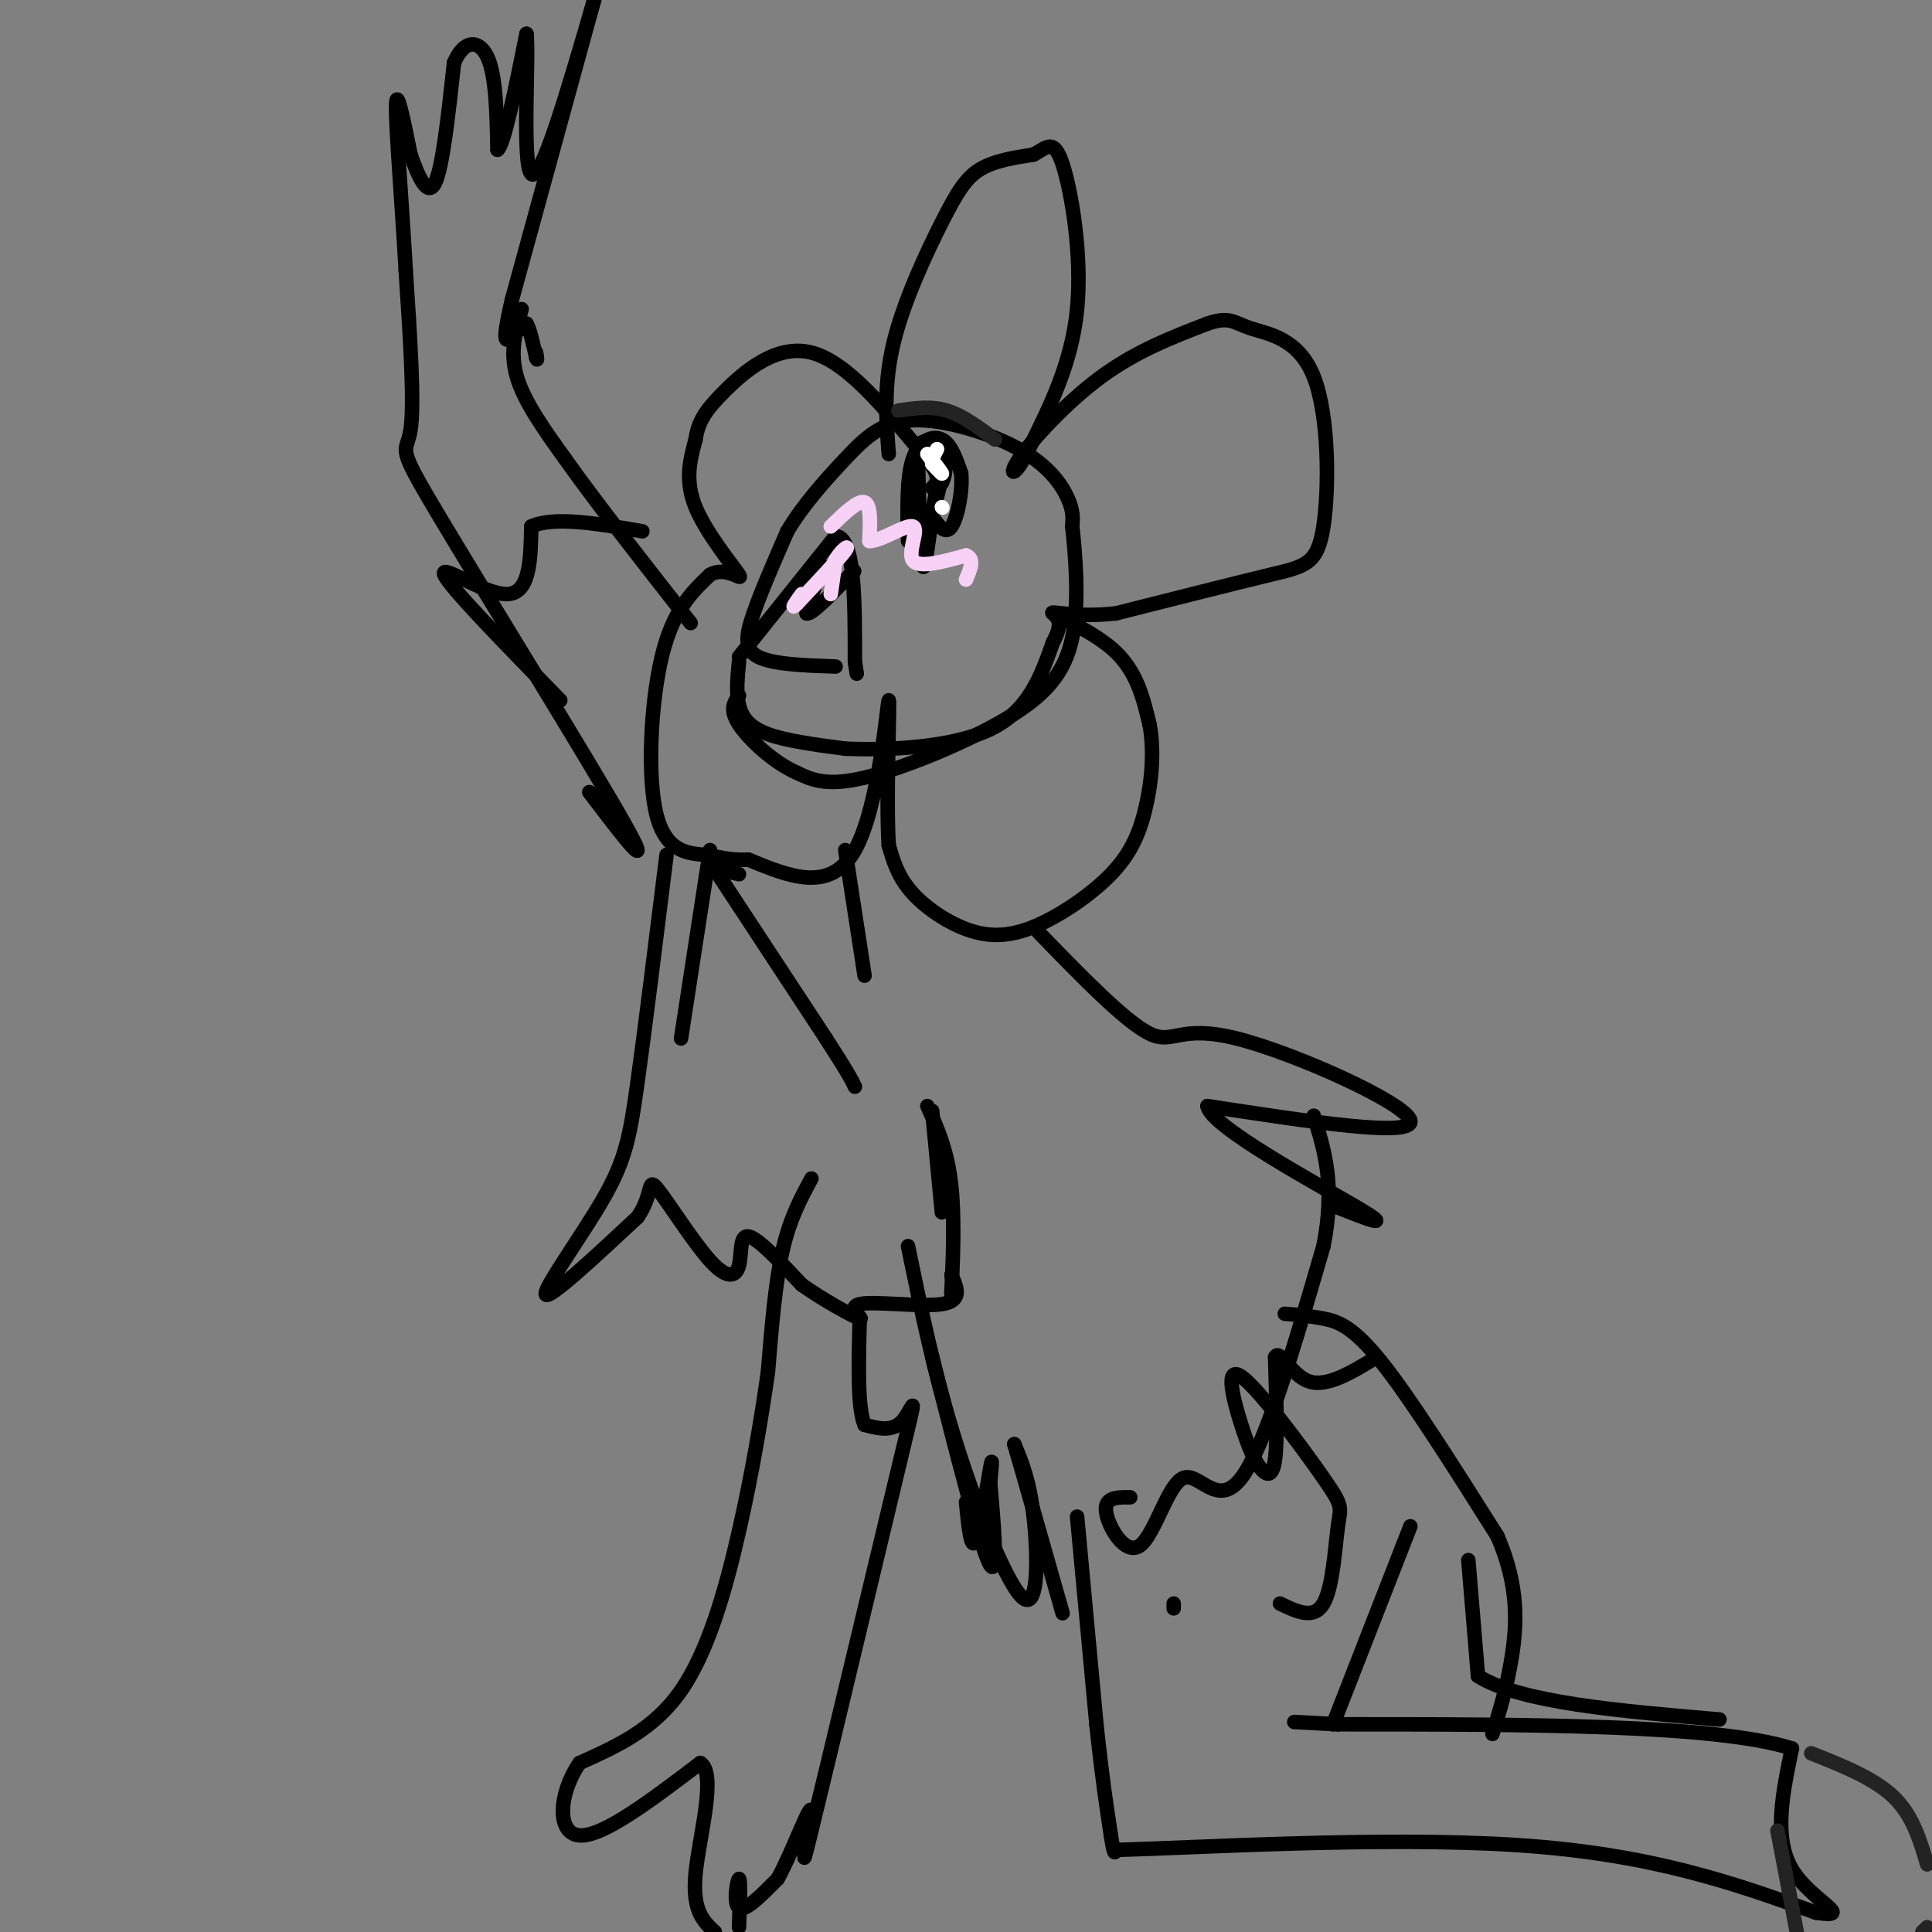 <svg viewBox='0 0 400 400' version='1.1' xmlns='http://www.w3.org/2000/svg' xmlns:xlink='http://www.w3.org/1999/xlink'><rect x="0" y="0" width="400" height="400" fill="#808080" stroke="none"/><g fill='none' stroke='#000000' stroke-width='3' stroke-linecap='round' stroke-linejoin='round'><path d='M173,138c-6.489,-0.222 -12.978,-0.444 -16,-2c-3.022,-1.556 -2.578,-4.444 -1,-9c1.578,-4.556 4.289,-10.778 7,-17'/><path d='M163,110c3.267,-5.482 7.933,-10.687 12,-15c4.067,-4.313 7.533,-7.733 14,-8c6.467,-0.267 15.933,2.621 22,6c6.067,3.379 8.733,7.251 10,10c1.267,2.749 1.133,4.374 1,6'/><path d='M222,109c0.585,5.301 1.549,15.555 0,23c-1.549,7.445 -5.609,12.081 -14,17c-8.391,4.919 -21.112,10.120 -29,12c-7.888,1.880 -10.944,0.440 -14,-1'/><path d='M165,160c-4.844,-2.111 -9.956,-6.889 -12,-10c-2.044,-3.111 -1.022,-4.556 0,-6'/><path d='M153,137c-0.311,3.200 -0.622,6.400 0,9c0.622,2.600 2.178,4.600 6,6c3.822,1.400 9.911,2.200 16,3'/><path d='M175,155c8.578,0.378 22.022,-0.178 30,-4c7.978,-3.822 10.489,-10.911 13,-18'/><path d='M218,133c2.167,-4.000 1.083,-5.000 0,-6'/><path d='M184,94c-0.536,-7.202 -1.071,-14.405 1,-23c2.071,-8.595 6.750,-18.583 10,-25c3.250,-6.417 5.071,-9.262 8,-11c2.929,-1.738 6.964,-2.369 11,-3'/><path d='M214,32c2.762,-1.452 4.167,-3.583 6,2c1.833,5.583 4.095,18.881 3,30c-1.095,11.119 -5.548,20.060 -10,29'/><path d='M213,93c-2.750,5.821 -4.625,5.875 -2,2c2.625,-3.875 9.750,-11.679 17,-17c7.250,-5.321 14.625,-8.161 22,-11'/><path d='M250,67c4.705,-1.615 5.468,-0.151 9,1c3.532,1.151 9.833,1.989 13,10c3.167,8.011 3.199,23.195 2,31c-1.199,7.805 -3.628,8.230 -11,10c-7.372,1.770 -19.686,4.885 -32,8'/><path d='M231,127c-8.583,0.940 -14.042,-0.708 -13,0c1.042,0.708 8.583,3.774 13,8c4.417,4.226 5.708,9.613 7,15'/><path d='M238,150c1.101,5.756 0.353,12.644 -1,18c-1.353,5.356 -3.310,9.178 -7,13c-3.690,3.822 -9.113,7.643 -14,10c-4.887,2.357 -9.239,3.250 -14,2c-4.761,-1.250 -9.932,-4.643 -13,-8c-3.068,-3.357 -4.034,-6.679 -5,-10'/><path d='M184,175c-0.619,-10.155 0.333,-30.542 0,-30c-0.333,0.542 -1.952,22.012 -7,31c-5.048,8.988 -13.524,5.494 -22,2'/><path d='M155,178c-4.852,0.096 -5.981,-0.665 -9,-1c-3.019,-0.335 -7.928,-0.244 -10,-8c-2.072,-7.756 -1.306,-23.359 1,-33c2.306,-9.641 6.153,-13.321 10,-17'/><path d='M147,119c3.440,-1.964 7.042,1.625 6,0c-1.042,-1.625 -6.726,-8.464 -9,-14c-2.274,-5.536 -1.137,-9.768 0,-14'/><path d='M144,91c0.560,-3.702 1.958,-5.958 6,-10c4.042,-4.042 10.726,-9.869 18,-8c7.274,1.869 15.137,11.435 23,21'/><path d='M191,94c4.167,4.667 3.083,5.833 2,7'/><path d='M175,176c0.000,0.000 4.000,26.000 4,26'/><path d='M153,181c0.000,0.000 -4.000,-1.000 -4,-1'/><path d='M148,180c0.000,0.000 23.000,35.000 23,35'/><path d='M171,215c4.833,7.500 5.417,8.750 6,10'/><path d='M147,176c0.000,0.000 -6.000,39.000 -6,39'/><path d='M138,177c-2.214,17.839 -4.429,35.679 -6,47c-1.571,11.321 -2.500,16.125 -7,24c-4.500,7.875 -12.571,18.821 -12,20c0.571,1.179 9.786,-7.411 19,-16'/><path d='M132,252c3.276,-4.694 1.966,-8.429 4,-6c2.034,2.429 7.411,11.022 11,15c3.589,3.978 5.389,3.340 6,1c0.611,-2.340 0.032,-6.383 2,-6c1.968,0.383 6.484,5.191 11,10'/><path d='M166,266c4.684,3.333 10.895,6.667 12,7c1.105,0.333 -2.895,-2.333 0,-3c2.895,-0.667 12.684,0.667 17,0c4.316,-0.667 3.158,-3.333 2,-6'/><path d='M197,264c0.250,0.798 -0.125,5.792 0,3c0.125,-2.792 0.750,-13.369 0,-21c-0.750,-7.631 -2.875,-12.315 -5,-17'/><path d='M193,230c0.000,0.000 2.000,21.000 2,21'/><path d='M200,311c0.511,5.111 1.022,10.222 2,8c0.978,-2.222 2.422,-11.778 3,-15c0.578,-3.222 0.289,-0.111 0,3'/><path d='M205,307c0.533,6.156 1.867,20.044 0,17c-1.867,-3.044 -6.933,-23.022 -12,-43'/><path d='M188,258c2.726,13.292 5.452,26.583 10,41c4.548,14.417 10.917,29.958 14,32c3.083,2.042 2.881,-9.417 2,-17c-0.881,-7.583 -2.440,-11.292 -4,-15'/><path d='M210,299c1.000,3.333 5.500,19.167 10,35'/><path d='M265,332c3.509,1.696 7.019,3.392 9,0c1.981,-3.392 2.434,-11.873 3,-16c0.566,-4.127 1.245,-3.900 -3,-10c-4.245,-6.100 -13.414,-18.527 -17,-21c-3.586,-2.473 -1.590,5.007 0,10c1.590,4.993 2.774,7.498 4,9c1.226,1.502 2.493,2.001 3,-2c0.507,-4.001 0.253,-12.500 0,-21'/><path d='M264,281c0.933,-1.933 3.267,3.733 7,5c3.733,1.267 8.867,-1.867 14,-5'/><path d='M234,310c-2.702,-0.026 -5.404,-0.051 -5,3c0.404,3.051 3.912,9.179 7,7c3.088,-2.179 5.754,-12.663 9,-14c3.246,-1.337 7.070,6.475 12,0c4.930,-6.475 10.965,-27.238 17,-48'/><path d='M274,258c2.500,-12.500 0.250,-19.750 -2,-27'/><path d='M215,193c9.006,9.286 18.012,18.571 23,21c4.988,2.429 5.958,-2.000 18,1c12.042,3.000 35.155,13.429 36,17c0.845,3.571 -20.577,0.286 -42,-3'/><path d='M250,229c0.533,4.200 22.867,16.200 31,21c8.133,4.800 2.067,2.400 -4,0'/><path d='M243,333c0.000,0.000 0.000,-1.000 0,-1'/><path d='M223,314c0.000,0.000 4.000,43.000 4,43'/><path d='M227,357c1.167,11.000 2.083,17.000 3,23'/><path d='M230,380c0.667,4.333 0.833,3.667 1,3'/><path d='M231,383c15.844,-0.378 54.956,-2.822 83,-1c28.044,1.822 45.022,7.911 62,14'/><path d='M376,396c8.533,1.289 -1.133,-2.489 -5,-9c-3.867,-6.511 -1.933,-15.756 0,-25'/><path d='M371,362c-15.667,-5.000 -54.833,-5.000 -94,-5'/><path d='M277,357c-15.667,-0.833 -7.833,-0.417 0,0'/><path d='M266,272c2.578,0.222 5.156,0.444 8,1c2.844,0.556 5.956,1.444 12,9c6.044,7.556 15.022,21.778 24,36'/><path d='M310,318c4.578,10.444 4.022,18.556 3,25c-1.022,6.444 -2.511,11.222 -4,16'/><path d='M276,357c0.000,0.000 16.000,-41.000 16,-41'/><path d='M304,323c0.000,0.000 2.000,24.000 2,24'/><path d='M306,347c8.667,5.500 29.333,7.250 50,9'/><path d='M168,244c-2.250,4.167 -4.500,8.333 -6,15c-1.500,6.667 -2.250,15.833 -3,25'/><path d='M159,284c-1.357,9.548 -3.250,20.917 -6,33c-2.750,12.083 -6.357,24.881 -12,33c-5.643,8.119 -13.321,11.560 -21,15'/><path d='M120,365c-4.378,6.333 -4.822,14.667 0,15c4.822,0.333 14.911,-7.333 25,-15'/><path d='M145,365c3.489,2.244 -0.289,15.356 -1,23c-0.711,7.644 1.644,9.822 4,12'/><path d='M153,399c0.178,-5.022 0.356,-10.044 0,-10c-0.356,0.044 -1.244,5.156 0,6c1.244,0.844 4.622,-2.578 8,-6'/><path d='M161,389c3.104,-5.516 6.865,-16.307 7,-14c0.135,2.307 -3.356,17.711 0,4c3.356,-13.711 13.557,-56.538 18,-75c4.443,-18.462 3.126,-12.561 1,-10c-2.126,2.561 -5.063,1.780 -8,1'/><path d='M179,295c-1.500,-3.500 -1.250,-12.750 -1,-22'/><path d='M122,164c7.083,9.321 14.167,18.643 7,6c-7.167,-12.643 -28.583,-47.250 -38,-63c-9.417,-15.750 -6.833,-12.643 -6,-18c0.833,-5.357 -0.083,-19.179 -1,-33'/><path d='M84,56c-0.733,-13.133 -2.067,-29.467 -2,-34c0.067,-4.533 1.533,2.733 3,10'/><path d='M85,32c1.400,4.000 3.400,9.000 5,6c1.600,-3.000 2.800,-14.000 4,-25'/><path d='M94,13c2.089,-4.956 5.311,-4.844 7,-1c1.689,3.844 1.844,11.422 2,19'/><path d='M103,31c1.333,-0.833 3.667,-12.417 6,-24'/><path d='M109,7c0.578,4.311 -0.978,27.089 1,29c1.978,1.911 7.489,-17.044 13,-36'/><path d='M123,0c2.500,-7.000 2.250,-6.500 2,-6'/><path d='M123,0c0.000,0.000 -17.000,62.000 -17,62'/><path d='M106,62c-2.667,11.333 -0.833,8.667 1,6'/><path d='M107,68c0.500,0.833 1.250,-0.083 2,-1'/><path d='M109,67c0.667,1.000 1.333,4.000 2,7'/><path d='M111,74c0.333,1.000 0.167,0.000 0,-1'/><path d='M108,64c-1.250,4.417 -2.500,8.833 -1,14c1.500,5.167 5.750,11.083 10,17'/><path d='M117,95c6.000,8.500 16.000,21.250 26,34'/><path d='M116,145c-11.467,-11.733 -22.933,-23.467 -24,-26c-1.067,-2.533 8.267,4.133 13,4c4.733,-0.133 4.867,-7.067 5,-14'/><path d='M110,109c4.667,-2.167 13.833,-0.583 23,1'/><path d='M188,112c-0.156,-6.578 -0.311,-13.156 1,-17c1.311,-3.844 4.089,-4.956 6,-4c1.911,0.956 2.956,3.978 4,7'/><path d='M199,98c0.356,3.622 -0.756,9.178 -2,11c-1.244,1.822 -2.622,-0.089 -4,-2'/><path d='M193,107c0.178,-3.778 2.622,-12.222 3,-13c0.378,-0.778 -1.311,6.111 -3,13'/><path d='M193,107c-0.867,5.311 -1.533,12.089 -2,10c-0.467,-2.089 -0.733,-13.044 -1,-24'/><path d='M190,93c0.956,-3.511 3.844,-0.289 5,2c1.156,2.289 0.578,3.644 0,5'/><path d='M153,136c0.000,0.000 20.000,-25.000 20,-25'/><path d='M173,111c4.000,0.167 4.000,13.083 4,26'/><path d='M177,137c0.667,4.333 0.333,2.167 0,0'/><path d='M170,117c0.000,0.000 -3.000,10.000 -3,10'/><path d='M167,127c1.000,0.333 5.000,-3.833 9,-8'/><path d='M176,119c1.500,-1.333 0.750,-0.667 0,0'/></g>
<g fill='none' stroke='#F8D1F6' stroke-width='3' stroke-linecap='round' stroke-linejoin='round'><path d='M172,109c2.833,-2.750 5.667,-5.500 7,-5c1.333,0.500 1.167,4.250 1,8'/><path d='M180,112c2.321,0.131 7.625,-3.542 9,-3c1.375,0.542 -1.179,5.298 0,7c1.179,1.702 6.089,0.351 11,-1'/><path d='M200,115c1.833,0.667 0.917,2.833 0,5'/><path d='M172,123c0.000,0.000 1.000,-7.000 1,-7'/><path d='M173,116c1.044,-2.022 3.156,-3.578 2,-2c-1.156,1.578 -5.578,6.289 -10,11'/><path d='M165,125c-1.500,1.500 -0.250,-0.250 1,-2'/></g>
<g fill='none' stroke='#232323' stroke-width='3' stroke-linecap='round' stroke-linejoin='round'><path d='M368,379c0.000,0.000 4.000,21.000 4,21'/><path d='M375,363c6.500,2.583 13.000,5.167 17,9c4.000,3.833 5.500,8.917 7,14'/><path d='M399,399c0.000,0.000 -1.000,1.000 -1,1'/><path d='M186,85c3.333,-0.500 6.667,-1.000 10,0c3.333,1.000 6.667,3.500 10,6'/></g>
<g fill='none' stroke='#FFFFFF' stroke-width='3' stroke-linecap='round' stroke-linejoin='round'><path d='M192,94c1.417,1.833 2.833,3.667 3,4c0.167,0.333 -0.917,-0.833 -2,-2'/><path d='M193,96c-0.167,-0.833 0.417,-1.917 1,-3'/><path d='M195,105c0.000,0.000 0.100,0.100 0.1,0.1'/></g>
</svg>